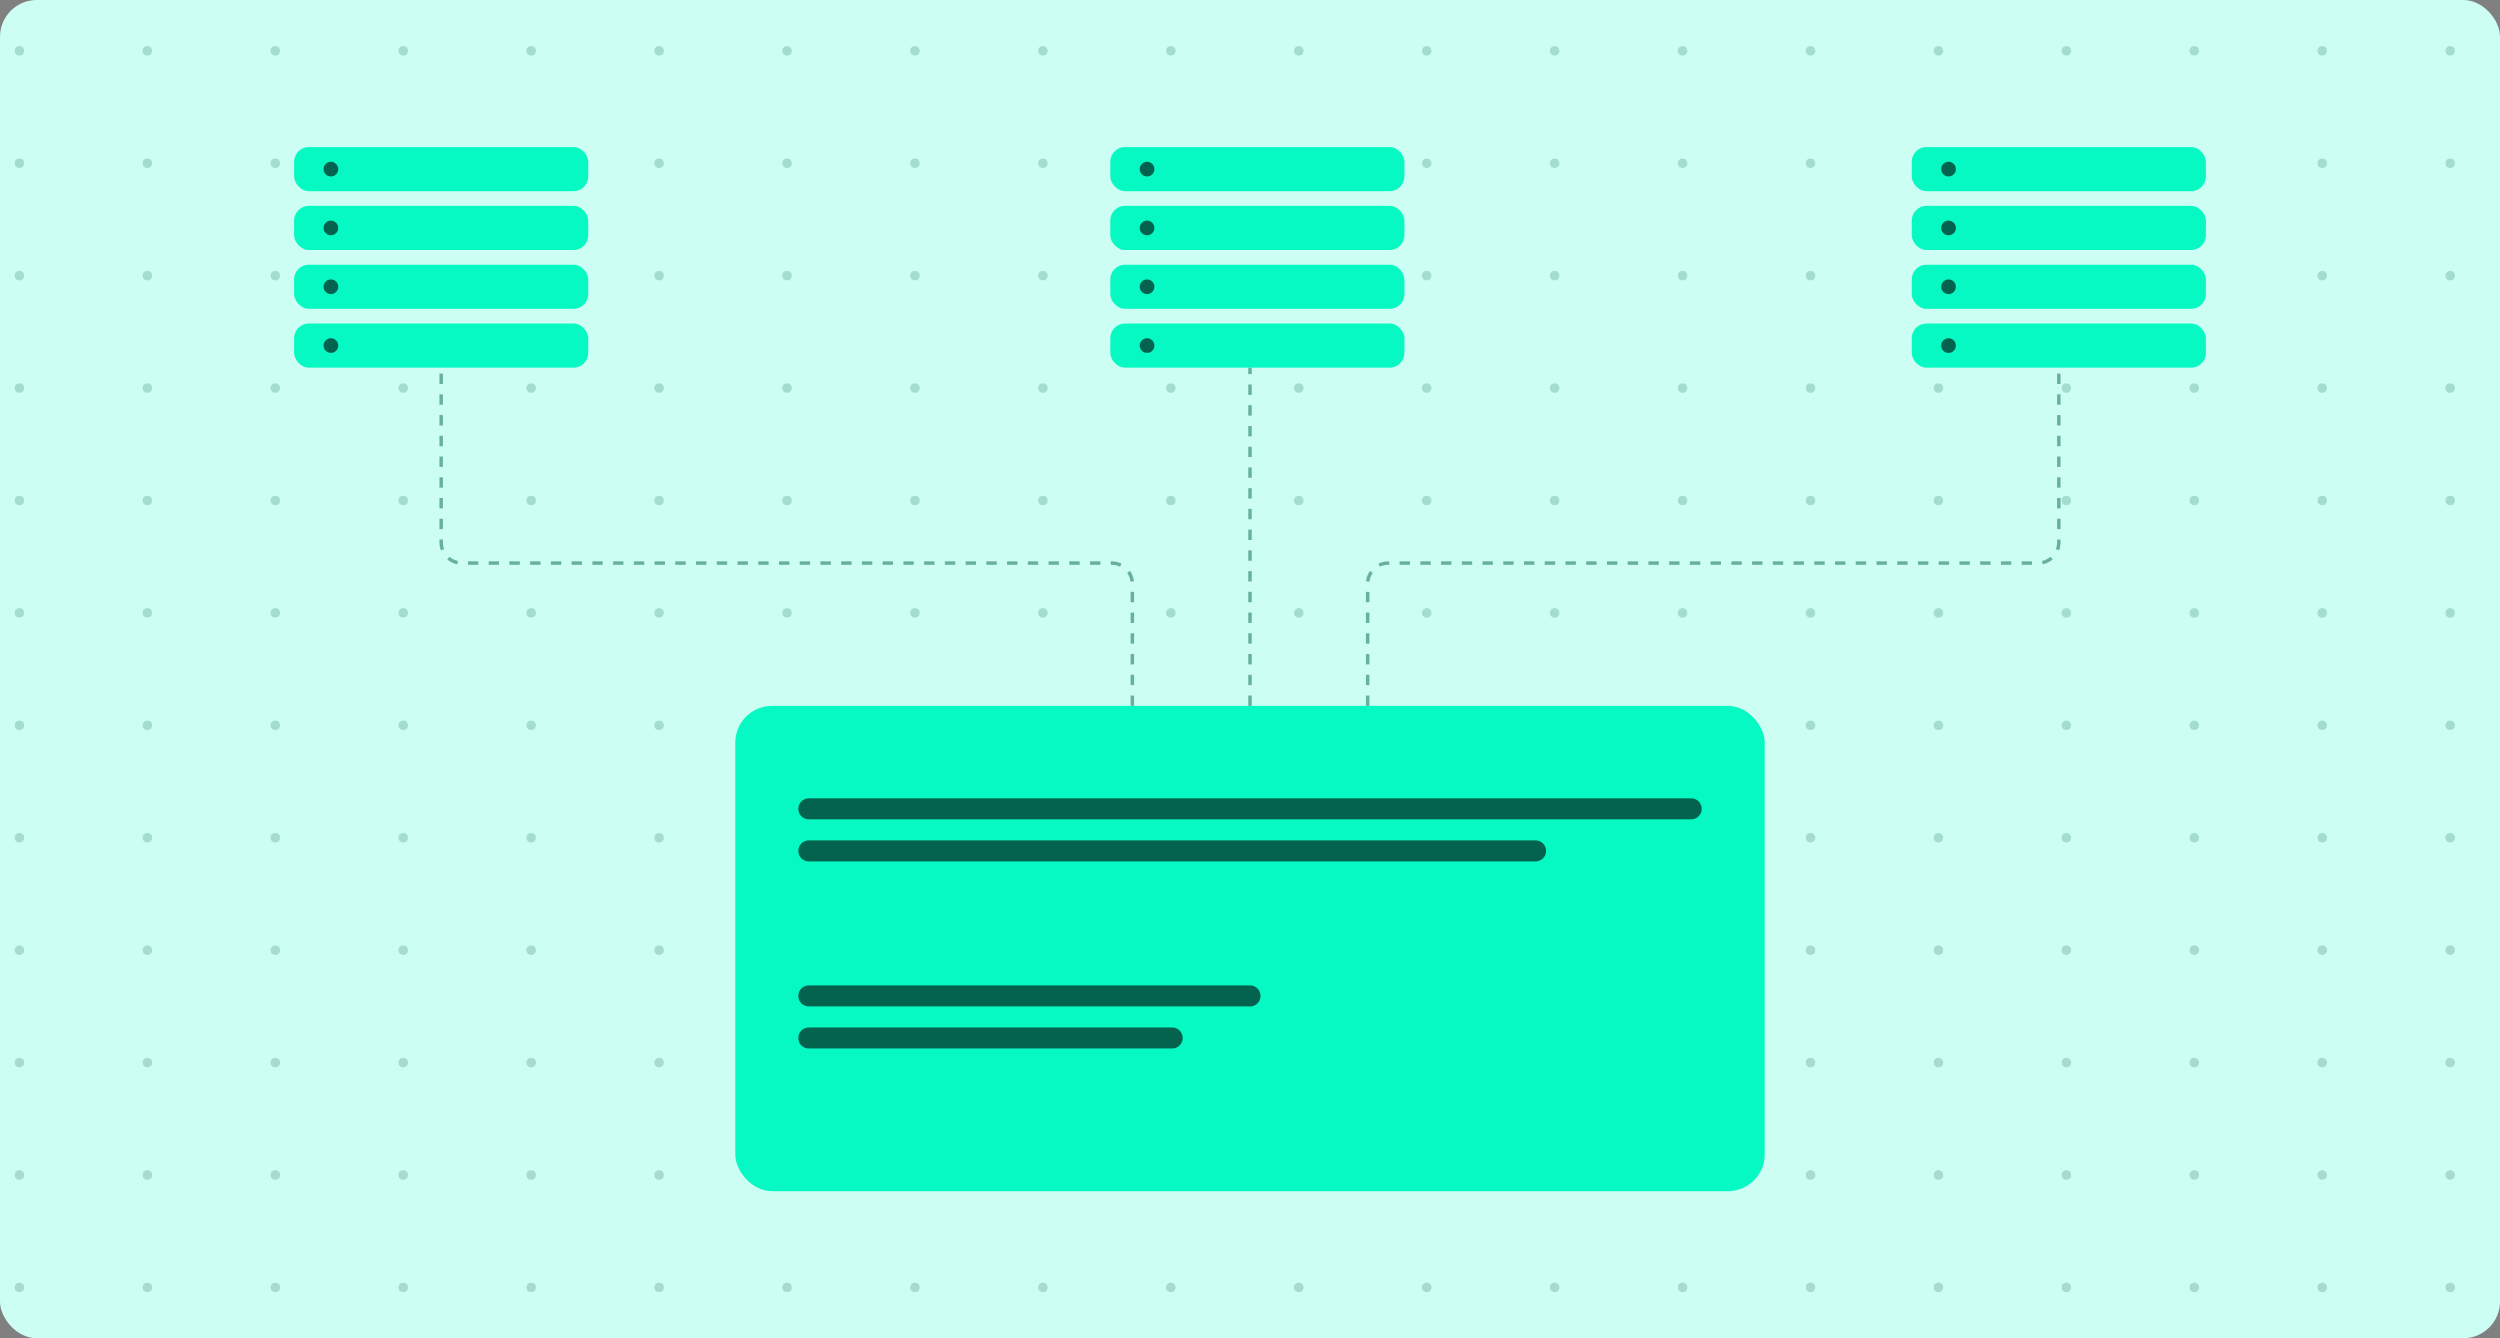 <svg width="340" height="182" viewBox="0 0 340 182" fill="none" xmlns="http://www.w3.org/2000/svg">
<rect x="0" y="0" width="340" height="182" fill="#808080" stroke="none"/>
<rect width="340" height="182" rx="5" fill="#CDFEF3"/>
<g opacity="0.2" clip-path="url(#clip0_3522_9989)">
<circle cx="2.644" cy="6.912" r="0.644" fill="#035341"/>
<circle cx="20.043" cy="6.912" r="0.644" fill="#035341"/>
<circle cx="37.442" cy="6.912" r="0.644" fill="#035341"/>
<circle cx="54.841" cy="6.912" r="0.644" fill="#035341"/>
<circle cx="72.24" cy="6.912" r="0.644" fill="#035341"/>
<circle cx="89.638" cy="6.912" r="0.644" fill="#035341"/>
<circle cx="107.038" cy="6.912" r="0.644" fill="#035341"/>
<circle cx="124.436" cy="6.912" r="0.644" fill="#035341"/>
<circle cx="141.836" cy="6.912" r="0.644" fill="#035341"/>
<circle cx="159.234" cy="6.912" r="0.644" fill="#035341"/>
<circle cx="176.634" cy="6.912" r="0.644" fill="#035341"/>
<circle cx="194.032" cy="6.912" r="0.644" fill="#035341"/>
<circle cx="211.432" cy="6.912" r="0.644" fill="#035341"/>
<circle cx="228.83" cy="6.912" r="0.644" fill="#035341"/>
<circle cx="246.229" cy="6.912" r="0.644" fill="#035341"/>
<circle cx="263.628" cy="6.912" r="0.644" fill="#035341"/>
<circle cx="281.027" cy="6.912" r="0.644" fill="#035341"/>
<circle cx="298.426" cy="6.912" r="0.644" fill="#035341"/>
<circle cx="315.824" cy="6.912" r="0.644" fill="#035341"/>
<circle cx="333.224" cy="6.912" r="0.644" fill="#035341"/>
<circle cx="2.644" cy="22.2" r="0.644" fill="#035341"/>
<circle cx="20.043" cy="22.2" r="0.644" fill="#035341"/>
<circle cx="37.442" cy="22.2" r="0.644" fill="#035341"/>
<circle cx="54.841" cy="22.2" r="0.644" fill="#035341"/>
<circle cx="72.24" cy="22.2" r="0.644" fill="#035341"/>
<circle cx="89.638" cy="22.2" r="0.644" fill="#035341"/>
<circle cx="107.038" cy="22.2" r="0.644" fill="#035341"/>
<circle cx="124.436" cy="22.2" r="0.644" fill="#035341"/>
<circle cx="141.836" cy="22.2" r="0.644" fill="#035341"/>
<circle cx="159.234" cy="22.2" r="0.644" fill="#035341"/>
<circle cx="176.634" cy="22.2" r="0.644" fill="#035341"/>
<circle cx="194.032" cy="22.2" r="0.644" fill="#035341"/>
<circle cx="211.432" cy="22.2" r="0.644" fill="#035341"/>
<circle cx="228.83" cy="22.2" r="0.644" fill="#035341"/>
<circle cx="246.229" cy="22.2" r="0.644" fill="#035341"/>
<circle cx="263.628" cy="22.2" r="0.644" fill="#035341"/>
<circle cx="281.027" cy="22.2" r="0.644" fill="#035341"/>
<circle cx="298.426" cy="22.2" r="0.644" fill="#035341"/>
<circle cx="315.824" cy="22.2" r="0.644" fill="#035341"/>
<circle cx="333.224" cy="22.2" r="0.644" fill="#035341"/>
<circle cx="2.644" cy="37.489" r="0.644" fill="#035341"/>
<circle cx="20.043" cy="37.489" r="0.644" fill="#035341"/>
<circle cx="37.442" cy="37.489" r="0.644" fill="#035341"/>
<circle cx="54.841" cy="37.489" r="0.644" fill="#035341"/>
<circle cx="72.24" cy="37.489" r="0.644" fill="#035341"/>
<circle cx="89.638" cy="37.489" r="0.644" fill="#035341"/>
<circle cx="107.038" cy="37.489" r="0.644" fill="#035341"/>
<circle cx="124.436" cy="37.489" r="0.644" fill="#035341"/>
<circle cx="141.836" cy="37.489" r="0.644" fill="#035341"/>
<circle cx="159.234" cy="37.489" r="0.644" fill="#035341"/>
<circle cx="176.634" cy="37.489" r="0.644" fill="#035341"/>
<circle cx="194.032" cy="37.489" r="0.644" fill="#035341"/>
<circle cx="211.432" cy="37.489" r="0.644" fill="#035341"/>
<circle cx="228.83" cy="37.489" r="0.644" fill="#035341"/>
<circle cx="246.229" cy="37.489" r="0.644" fill="#035341"/>
<circle cx="263.628" cy="37.489" r="0.644" fill="#035341"/>
<circle cx="281.027" cy="37.489" r="0.644" fill="#035341"/>
<circle cx="298.426" cy="37.489" r="0.644" fill="#035341"/>
<circle cx="315.824" cy="37.489" r="0.644" fill="#035341"/>
<circle cx="333.224" cy="37.489" r="0.644" fill="#035341"/>
<circle cx="2.644" cy="52.778" r="0.644" fill="#035341"/>
<circle cx="20.043" cy="52.778" r="0.644" fill="#035341"/>
<circle cx="37.442" cy="52.778" r="0.644" fill="#035341"/>
<circle cx="54.841" cy="52.778" r="0.644" fill="#035341"/>
<circle cx="72.24" cy="52.778" r="0.644" fill="#035341"/>
<circle cx="89.638" cy="52.778" r="0.644" fill="#035341"/>
<circle cx="107.038" cy="52.778" r="0.644" fill="#035341"/>
<circle cx="124.436" cy="52.778" r="0.644" fill="#035341"/>
<circle cx="141.836" cy="52.778" r="0.644" fill="#035341"/>
<circle cx="159.234" cy="52.778" r="0.644" fill="#035341"/>
<circle cx="176.634" cy="52.778" r="0.644" fill="#035341"/>
<circle cx="194.032" cy="52.778" r="0.644" fill="#035341"/>
<circle cx="211.432" cy="52.778" r="0.644" fill="#035341"/>
<circle cx="228.83" cy="52.778" r="0.644" fill="#035341"/>
<circle cx="246.229" cy="52.778" r="0.644" fill="#035341"/>
<circle cx="263.628" cy="52.778" r="0.644" fill="#035341"/>
<circle cx="281.027" cy="52.778" r="0.644" fill="#035341"/>
<circle cx="298.426" cy="52.778" r="0.644" fill="#035341"/>
<circle cx="315.824" cy="52.778" r="0.644" fill="#035341"/>
<circle cx="333.224" cy="52.778" r="0.644" fill="#035341"/>
<circle cx="2.644" cy="68.067" r="0.644" fill="#035341"/>
<circle cx="20.043" cy="68.067" r="0.644" fill="#035341"/>
<circle cx="37.442" cy="68.067" r="0.644" fill="#035341"/>
<circle cx="54.841" cy="68.067" r="0.644" fill="#035341"/>
<circle cx="72.24" cy="68.067" r="0.644" fill="#035341"/>
<circle cx="89.638" cy="68.067" r="0.644" fill="#035341"/>
<circle cx="107.038" cy="68.067" r="0.644" fill="#035341"/>
<circle cx="124.436" cy="68.067" r="0.644" fill="#035341"/>
<circle cx="141.836" cy="68.067" r="0.644" fill="#035341"/>
<circle cx="159.234" cy="68.067" r="0.644" fill="#035341"/>
<circle cx="176.634" cy="68.067" r="0.644" fill="#035341"/>
<circle cx="194.032" cy="68.067" r="0.644" fill="#035341"/>
<circle cx="211.432" cy="68.067" r="0.644" fill="#035341"/>
<circle cx="228.83" cy="68.067" r="0.644" fill="#035341"/>
<circle cx="246.229" cy="68.067" r="0.644" fill="#035341"/>
<circle cx="263.628" cy="68.067" r="0.644" fill="#035341"/>
<circle cx="281.027" cy="68.067" r="0.644" fill="#035341"/>
<circle cx="298.426" cy="68.067" r="0.644" fill="#035341"/>
<circle cx="315.824" cy="68.067" r="0.644" fill="#035341"/>
<circle cx="333.224" cy="68.067" r="0.644" fill="#035341"/>
<circle cx="2.644" cy="83.355" r="0.644" fill="#035341"/>
<circle cx="20.043" cy="83.355" r="0.644" fill="#035341"/>
<circle cx="37.442" cy="83.355" r="0.644" fill="#035341"/>
<circle cx="54.841" cy="83.355" r="0.644" fill="#035341"/>
<circle cx="72.24" cy="83.355" r="0.644" fill="#035341"/>
<circle cx="89.638" cy="83.355" r="0.644" fill="#035341"/>
<circle cx="107.038" cy="83.355" r="0.644" fill="#035341"/>
<circle cx="124.436" cy="83.355" r="0.644" fill="#035341"/>
<circle cx="141.836" cy="83.355" r="0.644" fill="#035341"/>
<circle cx="159.234" cy="83.355" r="0.644" fill="#035341"/>
<circle cx="176.634" cy="83.355" r="0.644" fill="#035341"/>
<circle cx="194.032" cy="83.355" r="0.644" fill="#035341"/>
<circle cx="211.432" cy="83.355" r="0.644" fill="#035341"/>
<circle cx="228.83" cy="83.355" r="0.644" fill="#035341"/>
<circle cx="246.229" cy="83.355" r="0.644" fill="#035341"/>
<circle cx="263.628" cy="83.355" r="0.644" fill="#035341"/>
<circle cx="281.027" cy="83.355" r="0.644" fill="#035341"/>
<circle cx="298.426" cy="83.355" r="0.644" fill="#035341"/>
<circle cx="315.824" cy="83.355" r="0.644" fill="#035341"/>
<circle cx="333.224" cy="83.355" r="0.644" fill="#035341"/>
<circle cx="2.644" cy="98.644" r="0.644" fill="#035341"/>
<circle cx="20.043" cy="98.644" r="0.644" fill="#035341"/>
<circle cx="37.442" cy="98.644" r="0.644" fill="#035341"/>
<circle cx="54.841" cy="98.644" r="0.644" fill="#035341"/>
<circle cx="72.24" cy="98.644" r="0.644" fill="#035341"/>
<circle cx="89.638" cy="98.644" r="0.644" fill="#035341"/>
<circle cx="107.038" cy="98.644" r="0.644" fill="#035341"/>
<circle cx="124.436" cy="98.644" r="0.644" fill="#035341"/>
<circle cx="141.836" cy="98.644" r="0.644" fill="#035341"/>
<circle cx="159.234" cy="98.644" r="0.644" fill="#035341"/>
<circle cx="176.634" cy="98.644" r="0.644" fill="#035341"/>
<circle cx="194.032" cy="98.644" r="0.644" fill="#035341"/>
<circle cx="211.432" cy="98.644" r="0.644" fill="#035341"/>
<circle cx="228.83" cy="98.644" r="0.644" fill="#035341"/>
<circle cx="246.229" cy="98.644" r="0.644" fill="#035341"/>
<circle cx="263.628" cy="98.644" r="0.644" fill="#035341"/>
<circle cx="281.027" cy="98.644" r="0.644" fill="#035341"/>
<circle cx="298.426" cy="98.644" r="0.644" fill="#035341"/>
<circle cx="315.824" cy="98.644" r="0.644" fill="#035341"/>
<circle cx="333.224" cy="98.644" r="0.644" fill="#035341"/>
<circle cx="2.644" cy="113.933" r="0.644" fill="#035341"/>
<circle cx="20.043" cy="113.933" r="0.644" fill="#035341"/>
<circle cx="37.442" cy="113.933" r="0.644" fill="#035341"/>
<circle cx="54.841" cy="113.933" r="0.644" fill="#035341"/>
<circle cx="72.24" cy="113.933" r="0.644" fill="#035341"/>
<circle cx="89.638" cy="113.933" r="0.644" fill="#035341"/>
<circle cx="107.038" cy="113.933" r="0.644" fill="#035341"/>
<circle cx="124.436" cy="113.933" r="0.644" fill="#035341"/>
<circle cx="141.836" cy="113.933" r="0.644" fill="#035341"/>
<circle cx="159.234" cy="113.933" r="0.644" fill="#035341"/>
<circle cx="176.634" cy="113.933" r="0.644" fill="#035341"/>
<circle cx="194.032" cy="113.933" r="0.644" fill="#035341"/>
<circle cx="211.432" cy="113.933" r="0.644" fill="#035341"/>
<circle cx="228.83" cy="113.933" r="0.644" fill="#035341"/>
<circle cx="246.229" cy="113.933" r="0.644" fill="#035341"/>
<circle cx="263.628" cy="113.933" r="0.644" fill="#035341"/>
<circle cx="281.027" cy="113.933" r="0.644" fill="#035341"/>
<circle cx="298.426" cy="113.933" r="0.644" fill="#035341"/>
<circle cx="315.824" cy="113.933" r="0.644" fill="#035341"/>
<circle cx="333.224" cy="113.933" r="0.644" fill="#035341"/>
<circle cx="2.644" cy="129.222" r="0.644" fill="#035341"/>
<circle cx="20.043" cy="129.222" r="0.644" fill="#035341"/>
<circle cx="37.442" cy="129.222" r="0.644" fill="#035341"/>
<circle cx="54.841" cy="129.222" r="0.644" fill="#035341"/>
<circle cx="72.24" cy="129.222" r="0.644" fill="#035341"/>
<circle cx="89.638" cy="129.222" r="0.644" fill="#035341"/>
<circle cx="107.038" cy="129.222" r="0.644" fill="#035341"/>
<circle cx="124.436" cy="129.222" r="0.644" fill="#035341"/>
<circle cx="141.836" cy="129.222" r="0.644" fill="#035341"/>
<circle cx="159.234" cy="129.222" r="0.644" fill="#035341"/>
<circle cx="176.634" cy="129.222" r="0.644" fill="#035341"/>
<circle cx="194.032" cy="129.222" r="0.644" fill="#035341"/>
<circle cx="211.432" cy="129.222" r="0.644" fill="#035341"/>
<circle cx="228.83" cy="129.222" r="0.644" fill="#035341"/>
<circle cx="246.229" cy="129.222" r="0.644" fill="#035341"/>
<circle cx="263.628" cy="129.222" r="0.644" fill="#035341"/>
<circle cx="281.027" cy="129.222" r="0.644" fill="#035341"/>
<circle cx="298.426" cy="129.222" r="0.644" fill="#035341"/>
<circle cx="315.824" cy="129.222" r="0.644" fill="#035341"/>
<circle cx="333.224" cy="129.222" r="0.644" fill="#035341"/>
<circle cx="2.644" cy="144.511" r="0.644" fill="#035341"/>
<circle cx="20.043" cy="144.511" r="0.644" fill="#035341"/>
<circle cx="37.442" cy="144.511" r="0.644" fill="#035341"/>
<circle cx="54.841" cy="144.511" r="0.644" fill="#035341"/>
<circle cx="72.24" cy="144.511" r="0.644" fill="#035341"/>
<circle cx="89.638" cy="144.511" r="0.644" fill="#035341"/>
<circle cx="107.038" cy="144.511" r="0.644" fill="#035341"/>
<circle cx="124.436" cy="144.511" r="0.644" fill="#035341"/>
<circle cx="141.836" cy="144.511" r="0.644" fill="#035341"/>
<circle cx="159.234" cy="144.511" r="0.644" fill="#035341"/>
<circle cx="176.634" cy="144.511" r="0.644" fill="#035341"/>
<circle cx="194.032" cy="144.511" r="0.644" fill="#035341"/>
<circle cx="211.432" cy="144.511" r="0.644" fill="#035341"/>
<circle cx="228.83" cy="144.511" r="0.644" fill="#035341"/>
<circle cx="246.229" cy="144.511" r="0.644" fill="#035341"/>
<circle cx="263.628" cy="144.511" r="0.644" fill="#035341"/>
<circle cx="281.027" cy="144.511" r="0.644" fill="#035341"/>
<circle cx="298.426" cy="144.511" r="0.644" fill="#035341"/>
<circle cx="315.824" cy="144.511" r="0.644" fill="#035341"/>
<circle cx="333.224" cy="144.511" r="0.644" fill="#035341"/>
<circle cx="2.644" cy="159.8" r="0.644" fill="#035341"/>
<circle cx="20.043" cy="159.8" r="0.644" fill="#035341"/>
<circle cx="37.442" cy="159.8" r="0.644" fill="#035341"/>
<circle cx="54.841" cy="159.8" r="0.644" fill="#035341"/>
<circle cx="72.24" cy="159.8" r="0.644" fill="#035341"/>
<circle cx="89.638" cy="159.8" r="0.644" fill="#035341"/>
<circle cx="107.038" cy="159.8" r="0.644" fill="#035341"/>
<circle cx="124.436" cy="159.8" r="0.644" fill="#035341"/>
<circle cx="141.836" cy="159.8" r="0.644" fill="#035341"/>
<circle cx="159.234" cy="159.8" r="0.644" fill="#035341"/>
<circle cx="176.634" cy="159.8" r="0.644" fill="#035341"/>
<circle cx="194.032" cy="159.8" r="0.644" fill="#035341"/>
<circle cx="211.432" cy="159.8" r="0.644" fill="#035341"/>
<circle cx="228.83" cy="159.8" r="0.644" fill="#035341"/>
<circle cx="246.229" cy="159.8" r="0.644" fill="#035341"/>
<circle cx="263.628" cy="159.8" r="0.644" fill="#035341"/>
<circle cx="281.027" cy="159.8" r="0.644" fill="#035341"/>
<circle cx="298.426" cy="159.8" r="0.644" fill="#035341"/>
<circle cx="315.824" cy="159.8" r="0.644" fill="#035341"/>
<circle cx="333.224" cy="159.8" r="0.644" fill="#035341"/>
<circle cx="2.644" cy="175.089" r="0.644" fill="#035341"/>
<circle cx="20.043" cy="175.089" r="0.644" fill="#035341"/>
<circle cx="37.442" cy="175.089" r="0.644" fill="#035341"/>
<circle cx="54.841" cy="175.089" r="0.644" fill="#035341"/>
<circle cx="72.24" cy="175.089" r="0.644" fill="#035341"/>
<circle cx="89.638" cy="175.089" r="0.644" fill="#035341"/>
<circle cx="107.038" cy="175.089" r="0.644" fill="#035341"/>
<circle cx="124.436" cy="175.089" r="0.644" fill="#035341"/>
<circle cx="141.836" cy="175.089" r="0.644" fill="#035341"/>
<circle cx="159.234" cy="175.089" r="0.644" fill="#035341"/>
<circle cx="176.634" cy="175.089" r="0.644" fill="#035341"/>
<circle cx="194.032" cy="175.089" r="0.644" fill="#035341"/>
<circle cx="211.432" cy="175.089" r="0.644" fill="#035341"/>
<circle cx="228.83" cy="175.089" r="0.644" fill="#035341"/>
<circle cx="246.229" cy="175.089" r="0.644" fill="#035341"/>
<circle cx="263.628" cy="175.089" r="0.644" fill="#035341"/>
<circle cx="281.027" cy="175.089" r="0.644" fill="#035341"/>
<circle cx="298.426" cy="175.089" r="0.644" fill="#035341"/>
<circle cx="315.824" cy="175.089" r="0.644" fill="#035341"/>
<circle cx="333.224" cy="175.089" r="0.644" fill="#035341"/>
</g>
<rect x="100" y="96" width="140" height="66" rx="5" fill="#06F9C2"/>
<path d="M154 96V79.392C154 77.838 152.74 76.578 151.185 76.578H62.815C61.26 76.578 60 75.318 60 73.763V50" stroke="#03634E" stroke-opacity="0.5" stroke-width="0.469" stroke-dasharray="1.41 1.41"/>
<path d="M186 96V79.392C186 77.838 187.26 76.578 188.815 76.578H277.185C278.74 76.578 280 75.318 280 73.763V50" stroke="#03634E" stroke-opacity="0.5" stroke-width="0.469" stroke-dasharray="1.41 1.41"/>
<path d="M170 96L170 50" stroke="#03634E" stroke-opacity="0.5" stroke-width="0.469" stroke-dasharray="1.41 1.41"/>
<rect x="40" y="20" width="40" height="6" rx="2" fill="#06F9C2"/>
<circle cx="45" cy="23" r="1" fill="#03634E"/>
<rect x="40" y="28" width="40" height="6" rx="2" fill="#06F9C2"/>
<circle cx="45" cy="31" r="1" fill="#03634E"/>
<rect x="40" y="36" width="40" height="6" rx="2" fill="#06F9C2"/>
<circle cx="45" cy="39" r="1" fill="#03634E"/>
<rect x="40" y="44" width="40" height="6" rx="2" fill="#06F9C2"/>
<circle cx="45" cy="47" r="1" fill="#03634E"/>
<rect x="151" y="20" width="40" height="6" rx="2" fill="#06F9C2"/>
<circle cx="156" cy="23" r="1" fill="#03634E"/>
<rect x="151" y="28" width="40" height="6" rx="2" fill="#06F9C2"/>
<circle cx="156" cy="31" r="1" fill="#03634E"/>
<rect x="151" y="36" width="40" height="6" rx="2" fill="#06F9C2"/>
<circle cx="156" cy="39" r="1" fill="#03634E"/>
<rect x="151" y="44" width="40" height="6" rx="2" fill="#06F9C2"/>
<circle cx="156" cy="47" r="1" fill="#03634E"/>
<rect x="260" y="20" width="40" height="6" rx="2" fill="#06F9C2"/>
<circle cx="265" cy="23" r="1" fill="#03634E"/>
<rect x="260" y="28" width="40" height="6" rx="2" fill="#06F9C2"/>
<circle cx="265" cy="31" r="1" fill="#03634E"/>
<rect x="260" y="36" width="40" height="6" rx="2" fill="#06F9C2"/>
<circle cx="265" cy="39" r="1" fill="#03634E"/>
<rect x="260" y="44" width="40" height="6" rx="2" fill="#06F9C2"/>
<circle cx="265" cy="47" r="1" fill="#03634E"/>
<path d="M110 110H230" stroke="#03634E" stroke-width="2.86" stroke-linecap="round"/>
<path d="M110 115.722H208.836" stroke="#03634E" stroke-width="2.86" stroke-linecap="round"/>
<path d="M110 135.443H170" stroke="#03634E" stroke-width="2.86" stroke-linecap="round"/>
<path d="M110 141.165H159.418" stroke="#03634E" stroke-width="2.86" stroke-linecap="round"/>
<defs>
<clipPath id="clip0_3522_9989">
<rect width="336" height="182" fill="white" transform="translate(2)"/>
</clipPath>
</defs>
</svg>
